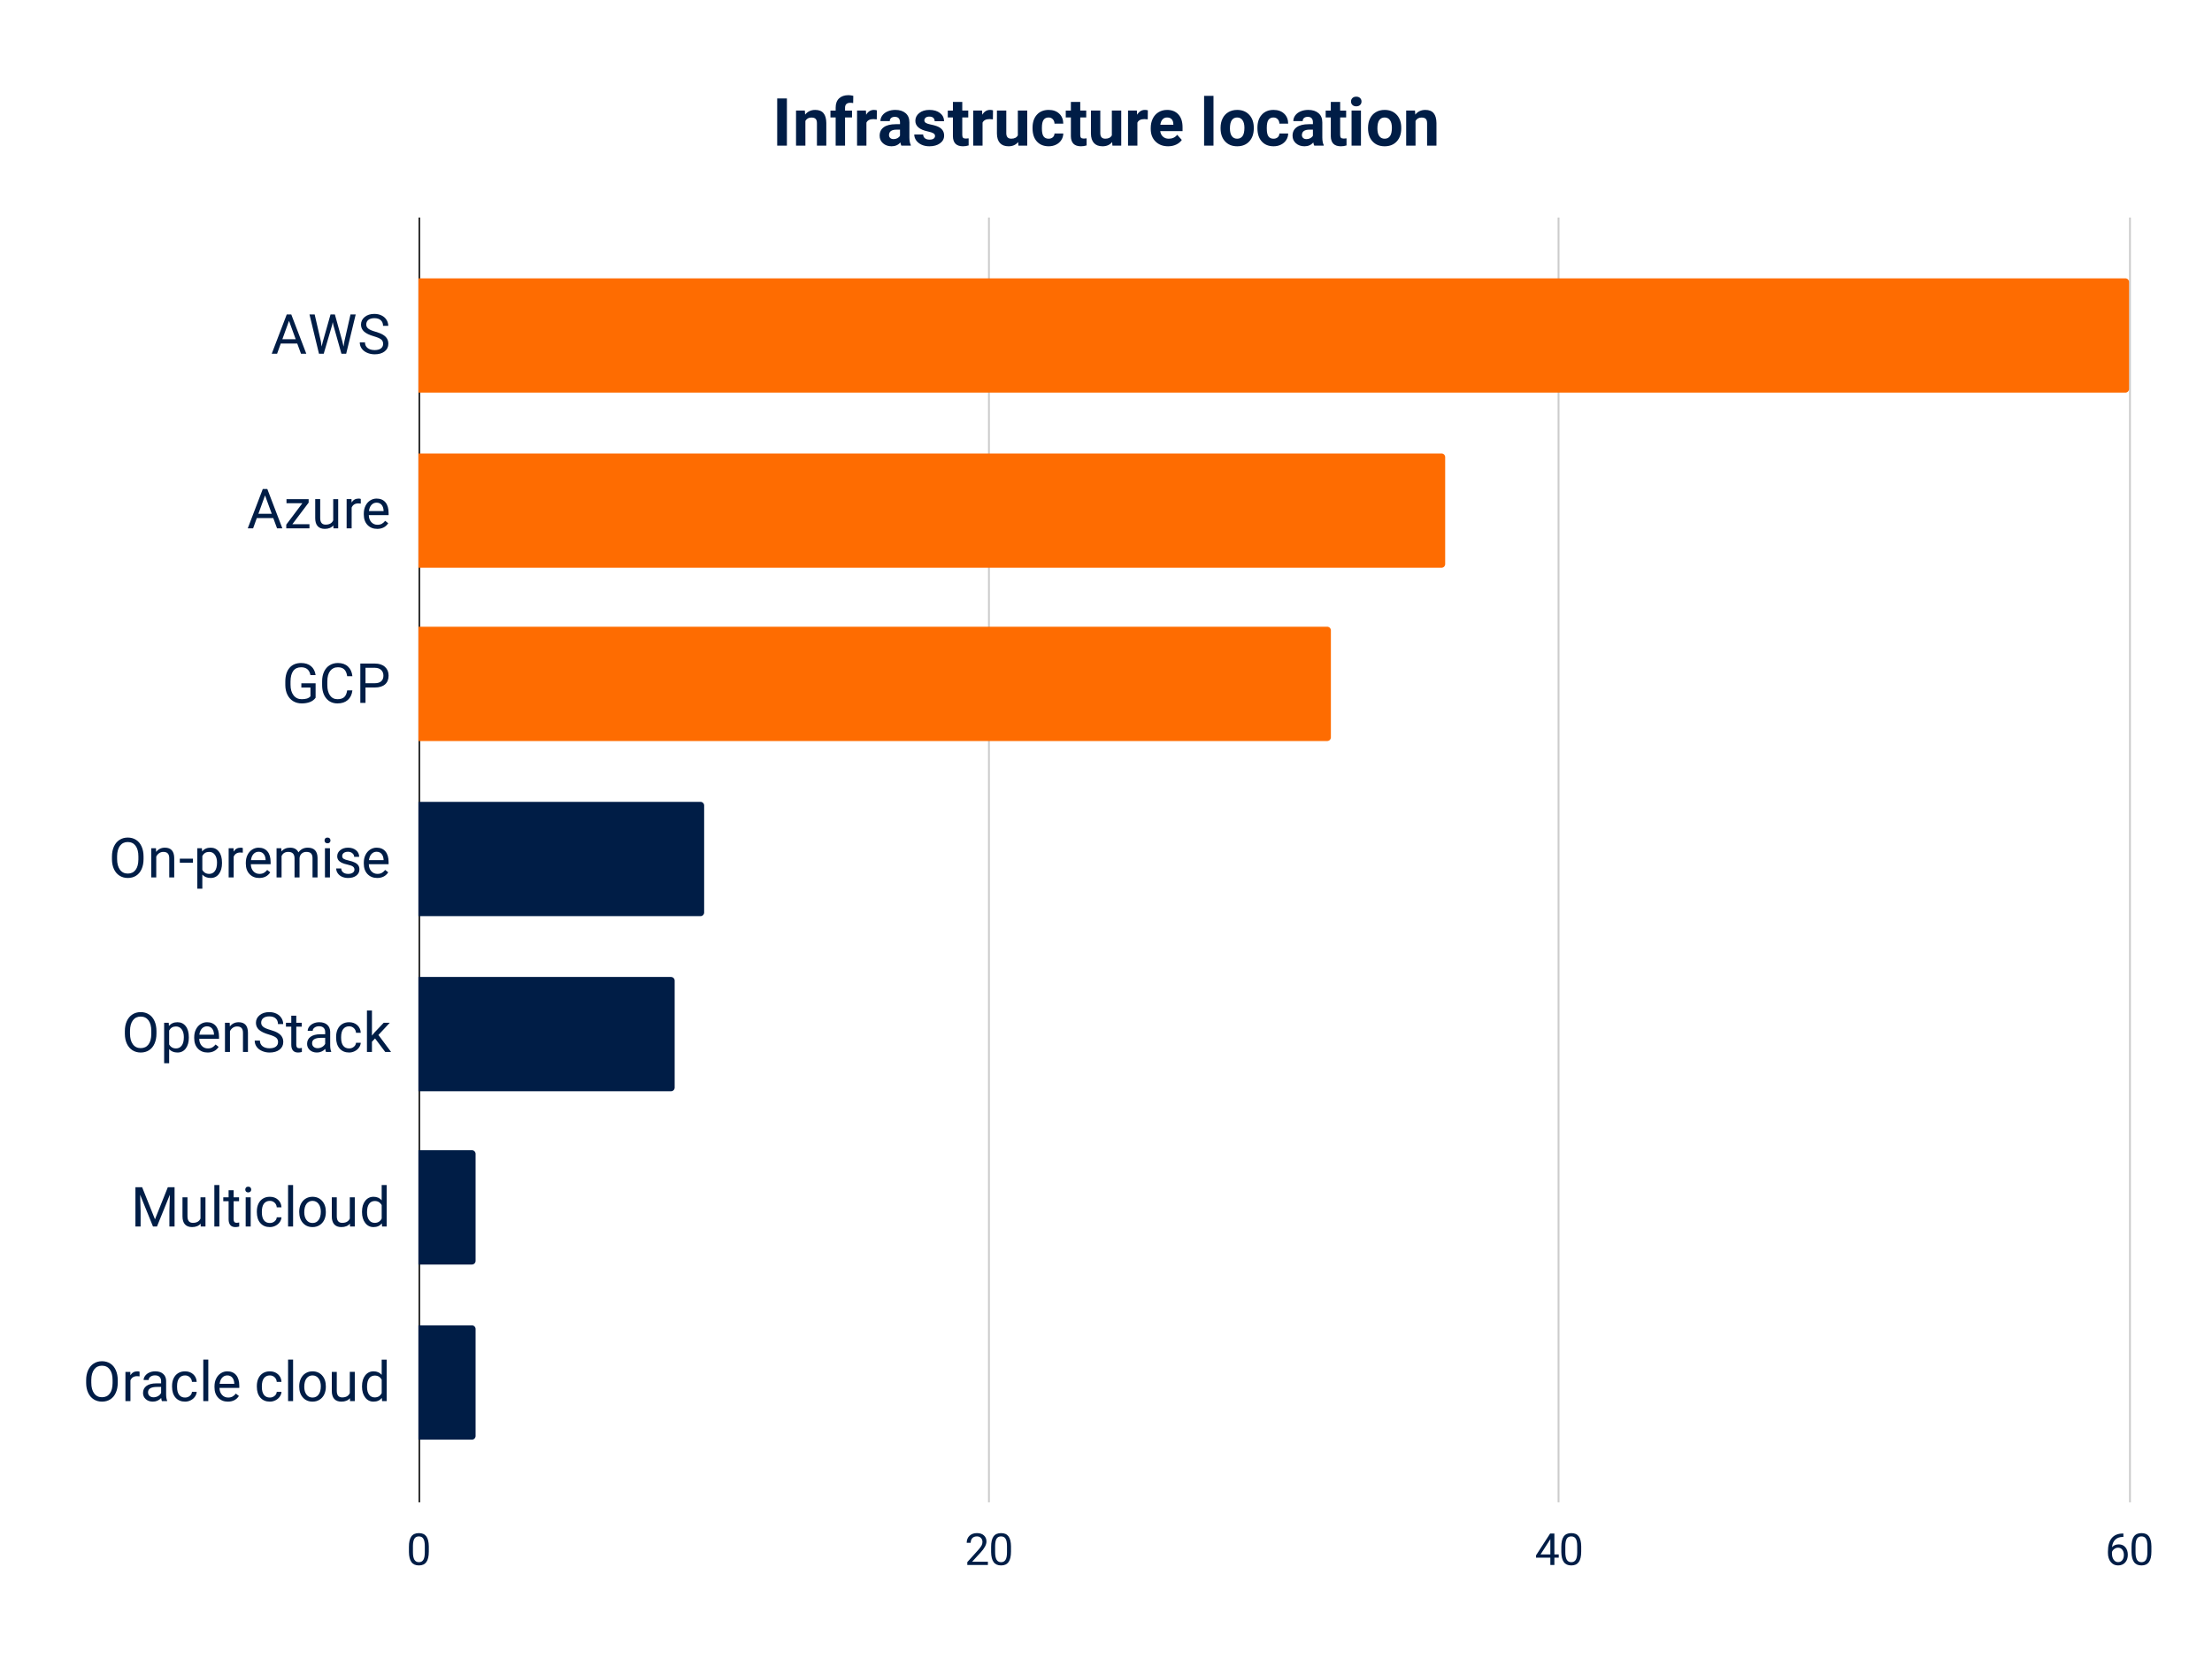 <svg viewBox="0 0 1200 900" fill="none" stroke-linecap="square" stroke-miterlimit="10" xmlns="http://www.w3.org/2000/svg"><path fill="#fff" d="M0 0h1200v900H0V0z"></path><path stroke="#333" stroke-linecap="butt" d="M227.5 118.5v696"></path><path stroke="#ccc" stroke-linecap="butt" d="M536.5 118.5v696m309-696v696m310-696v696"></path><path clip-path="url(#id_0)" d="M227 213v-62h926a2 2 0 012 2v58a2 2 0 01-2 2z"></path><path fill="#fe6c01" clip-path="url(#id_0)" d="M227 213v-62h926a2 2 0 012 2v58a2 2 0 01-2 2z"></path><path clip-path="url(#id_0)" d="M227 308v-62h555a2 2 0 012 2v58a2 2 0 01-2 2z"></path><path fill="#fe6c01" clip-path="url(#id_0)" d="M227 308v-62h555a2 2 0 012 2v58a2 2 0 01-2 2z"></path><path clip-path="url(#id_0)" d="M227 402v-62h493a2 2 0 012 2v58a2 2 0 01-2 2z"></path><path fill="#fe6c01" clip-path="url(#id_0)" d="M227 402v-62h493a2 2 0 012 2v58a2 2 0 01-2 2z"></path><path clip-path="url(#id_0)" d="M227 497v-62h153a2 2 0 012 2v58a2 2 0 01-2 2z"></path><path fill="#001d46" clip-path="url(#id_0)" d="M227 497v-62h153a2 2 0 012 2v58a2 2 0 01-2 2z"></path><path clip-path="url(#id_0)" d="M227 592v-62h137a2 2 0 012 2v58a2 2 0 01-2 2z"></path><path fill="#001d46" clip-path="url(#id_0)" d="M227 592v-62h137a2 2 0 012 2v58a2 2 0 01-2 2z"></path><path clip-path="url(#id_0)" d="M227 686v-62h29a2 2 0 012 2v58a2 2 0 01-2 2z"></path><path fill="#001d46" clip-path="url(#id_0)" d="M227 686v-62h29a2 2 0 012 2v58a2 2 0 01-2 2z"></path><path clip-path="url(#id_0)" d="M227 781v-62h29a2 2 0 012 2v58a2 2 0 01-2 2z"></path><path fill="#001d46" clip-path="url(#id_0)" d="M227 781v-62h29a2 2 0 012 2v58a2 2 0 01-2 2z"></path><path fill="#001d46" d="M161.25 186.356h-8.938l-2 5.562h-2.906l8.156-21.328h2.454l8.156 21.328h-2.875l-2.047-5.562zm-8.078-2.313h7.25l-3.64-9.984-3.61 9.984zm20.906 1.157l.406 2.812.61-2.547 4.219-14.875h2.359l4.125 14.875.578 2.578.453-2.859 3.313-14.594h2.828l-5.172 21.328h-2.563l-4.39-15.547-.344-1.625-.328 1.625-4.563 15.547h-2.562l-5.156-21.328h2.812l3.375 14.61zm28.688-2.782q-3.625-1.047-5.282-2.562-1.64-1.516-1.64-3.75 0-2.516 2.015-4.156 2.016-1.657 5.235-1.657 2.203 0 3.922.86 1.718.843 2.656 2.343.953 1.485.953 3.266h-2.828q0-1.937-1.234-3.047-1.22-1.11-3.47-1.11-2.077 0-3.25.923-1.155.922-1.155 2.547 0 1.296 1.109 2.203 1.11.89 3.766 1.64 2.656.75 4.156 1.657 1.5.89 2.219 2.093.734 1.203.734 2.828 0 2.594-2.031 4.157-2.016 1.562-5.391 1.562-2.203 0-4.11-.844-1.906-.843-2.937-2.312-1.031-1.469-1.031-3.328H198q0 1.937 1.422 3.062 1.437 1.125 3.828 1.125 2.219 0 3.406-.906 1.188-.922 1.188-2.484 0-1.563-1.11-2.422-1.093-.86-3.968-1.688zM148.25 281.05h-8.938l-2 5.562h-2.906l8.156-21.328h2.454l8.156 21.328h-2.875l-2.047-5.562zm-8.078-2.313h7.25l-3.64-9.984-3.61 9.984zm18.422 5.656h9.281v2.22h-12.578v-2l8.734-11.61h-8.61v-2.234h12.017v1.906l-8.844 11.719zm22.25.657q-1.594 1.86-4.656 1.86-2.532 0-3.86-1.47-1.328-1.484-1.328-4.359v-10.313h2.703v10.235q0 3.61 2.922 3.61 3.11 0 4.14-2.329V270.77h2.704v15.843h-2.578l-.047-1.562zm14.875-11.86q-.625-.093-1.344-.093-2.656 0-3.61 2.265v11.25h-2.718v-15.844h2.64l.047 1.829q1.328-2.125 3.782-2.125.78 0 1.203.203v2.515zm8.906 13.72q-3.219 0-5.25-2.11-2.016-2.125-2.016-5.672v-.5q0-2.36.907-4.203.906-1.86 2.515-2.906 1.625-1.047 3.516-1.047 3.078 0 4.797 2.03 1.719 2.032 1.719 5.829v1.125h-10.735q.047 2.344 1.36 3.797 1.312 1.437 3.343 1.437 1.422 0 2.422-.578 1-.594 1.75-1.562l1.656 1.297q-2 3.062-5.984 3.062zm-.328-14.22q-1.64 0-2.766 1.204-1.11 1.187-1.375 3.343h7.938v-.203q-.11-2.062-1.11-3.203-1-1.14-2.687-1.14zm-33.078 105.82q-1.078 1.546-3.031 2.327-1.938.766-4.516.766-2.594 0-4.625-1.219-2.016-1.234-3.125-3.484-1.11-2.266-1.14-5.234v-1.86q0-4.812 2.25-7.469 2.25-2.656 6.327-2.656 3.344 0 5.375 1.719 2.032 1.703 2.485 4.828h-2.813q-.781-4.234-5.031-4.234-2.828 0-4.297 1.984-1.453 1.984-1.469 5.75v1.75q0 3.594 1.641 5.719 1.64 2.11 4.438 2.11 1.593 0 2.78-.345 1.188-.359 1.954-1.203v-4.781h-4.938v-2.297h7.735v7.828zm19.953-3.97q-.406 3.375-2.516 5.22-2.094 1.843-5.578 1.843-3.781 0-6.062-2.703-2.266-2.719-2.266-7.266v-2.047q0-2.968 1.063-5.218 1.062-2.266 3-3.47 1.953-1.218 4.515-1.218 3.39 0 5.438 1.906 2.062 1.891 2.406 5.25h-2.828q-.375-2.546-1.594-3.687-1.219-1.156-3.422-1.156-2.703 0-4.234 2-1.516 1.984-1.516 5.671v2.063q0 3.469 1.438 5.531 1.453 2.047 4.062 2.047 2.344 0 3.594-1.062 1.25-1.063 1.672-3.704h2.828zm7.11-1.578v8.344h-2.813v-21.328h7.875q3.5 0 5.484 1.797 1.984 1.781 1.984 4.719 0 3.109-1.937 4.796-1.938 1.672-5.563 1.672h-5.03zm0-2.312h5.062q2.25 0 3.453-1.063 1.203-1.062 1.203-3.062 0-1.906-1.203-3.047-1.203-1.14-3.297-1.188h-5.219v8.36zM77.875 466.031q0 3.125-1.063 5.469-1.046 2.328-2.984 3.563-1.922 1.234-4.5 1.234-2.516 0-4.469-1.235-1.953-1.25-3.03-3.53-1.063-2.298-1.095-5.313v-1.547q0-3.078 1.063-5.422 1.078-2.36 3.031-3.61 1.953-1.265 4.469-1.265 2.562 0 4.516 1.25 1.953 1.234 3 3.594 1.062 2.344 1.062 5.453v1.36zm-2.797-1.39q0-3.782-1.531-5.813-1.516-2.031-4.25-2.031-2.672 0-4.203 2.031-1.516 2.031-1.563 5.625v1.578q0 3.672 1.547 5.781 1.547 2.094 4.25 2.094 2.719 0 4.219-1.984 1.5-1.985 1.531-5.688v-1.593zm9.531-4.485l.094 1.985q1.813-2.282 4.75-2.282 5.016 0 5.063 5.672V476h-2.704v-10.484q-.015-1.72-.796-2.532-.766-.828-2.391-.828-1.313 0-2.313.703-1 .704-1.546 1.844V476h-2.72v-15.844h2.563zm20.079 7.89h-7.141v-2.218h7.14v2.219zm15.75.204q0 3.625-1.657 5.844-1.656 2.203-4.484 2.203-2.875 0-4.531-1.828v7.625h-2.72v-21.938h2.485l.125 1.75q1.656-2.047 4.61-2.047 2.843 0 4.5 2.157 1.671 2.14 1.671 5.984v.25zm-2.704-.313q0-2.671-1.156-4.218-1.14-1.563-3.125-1.563-2.469 0-3.687 2.188v7.562q1.218 2.172 3.718 2.172 1.954 0 3.094-1.547 1.156-1.547 1.156-4.594zm13.985-5.359q-.625-.094-1.344-.094-2.656 0-3.61 2.266V476h-2.718v-15.844h2.64l.047 1.828q1.329-2.125 3.782-2.125.78 0 1.203.204v2.515zm8.906 13.719q-3.219 0-5.25-2.11-2.016-2.125-2.016-5.671v-.5q0-2.36.907-4.204.906-1.859 2.515-2.906 1.625-1.047 3.516-1.047 3.078 0 4.797 2.032 1.719 2.03 1.719 5.828v1.125h-10.735q.047 2.344 1.36 3.797 1.312 1.437 3.343 1.437 1.422 0 2.422-.578 1-.594 1.75-1.563l1.656 1.297q-2 3.063-5.984 3.063zm-.328-14.219q-1.64 0-2.766 1.203-1.11 1.188-1.375 3.344h7.938v-.203q-.11-2.063-1.11-3.203-1-1.14-2.687-1.14zm12.297-1.922l.078 1.75q1.75-2.047 4.703-2.047 3.328 0 4.531 2.547.781-1.14 2.047-1.844 1.281-.703 3-.703 5.219 0 5.313 5.516V476h-2.72v-10.453q0-1.703-.78-2.547-.766-.844-2.594-.844-1.516 0-2.516.906-1 .891-1.156 2.422V476h-2.719v-10.39q0-3.454-3.39-3.454-2.657 0-3.641 2.266V476h-2.719v-15.844h2.563zM179 476h-2.719v-15.844H179V476zm-2.938-20.047q0-.672.407-1.125.406-.453 1.187-.453.797 0 1.203.453.422.453.422 1.125 0 .656-.422 1.094-.406.437-1.203.437-.781 0-1.187-.437-.406-.438-.406-1.094zm16.22 15.844q0-1.094-.829-1.703-.828-.61-2.89-1.047-2.047-.438-3.266-1.047-1.203-.625-1.781-1.469-.578-.86-.578-2.031 0-1.953 1.64-3.297 1.656-1.344 4.219-1.344 2.687 0 4.36 1.391 1.687 1.39 1.687 3.563h-2.719q0-1.125-.953-1.922-.938-.813-2.375-.813-1.484 0-2.328.656-.828.641-.828 1.672 0 .985.78 1.485.782.5 2.798.953 2.031.453 3.297 1.094 1.265.625 1.859 1.515.61.875.61 2.156 0 2.125-1.704 3.407-1.687 1.28-4.406 1.28-1.89 0-3.36-.671-1.468-.688-2.296-1.89-.828-1.204-.828-2.61h2.718q.063 1.36 1.078 2.156 1.032.797 2.688.797 1.547 0 2.469-.625.937-.625.937-1.656zm12.343 4.5q-3.219 0-5.25-2.11-2.016-2.125-2.016-5.671v-.5q0-2.36.907-4.204.906-1.859 2.515-2.906 1.625-1.047 3.516-1.047 3.078 0 4.797 2.032 1.719 2.03 1.719 5.828v1.125h-10.735q.047 2.344 1.36 3.797 1.312 1.437 3.343 1.437 1.422 0 2.422-.578 1-.594 1.75-1.563l1.656 1.297q-2 3.063-5.984 3.063zm-.328-14.219q-1.64 0-2.766 1.203-1.11 1.188-1.375 3.344h7.938v-.203q-.11-2.063-1.11-3.203-1-1.14-2.687-1.14zM84.875 560.725q0 3.125-1.063 5.469-1.046 2.328-2.984 3.562-1.922 1.235-4.5 1.235-2.516 0-4.469-1.235-1.953-1.25-3.03-3.53-1.063-2.298-1.095-5.313v-1.547q0-3.078 1.063-5.422 1.078-2.36 3.031-3.61 1.953-1.265 4.469-1.265 2.562 0 4.516 1.25 1.953 1.234 3 3.594 1.062 2.343 1.062 5.453v1.36zm-2.797-1.39q0-3.782-1.531-5.813-1.516-2.031-4.25-2.031-2.672 0-4.203 2.031-1.516 2.031-1.563 5.625v1.578q0 3.672 1.547 5.781 1.547 2.094 4.25 2.094 2.719 0 4.219-1.984 1.5-1.985 1.531-5.688v-1.593zm20.36 3.609q0 3.625-1.657 5.844-1.656 2.203-4.484 2.203-2.875 0-4.531-1.828v7.625h-2.72V554.85h2.485l.125 1.75q1.656-2.047 4.61-2.047 2.843 0 4.5 2.157 1.671 2.14 1.671 5.984v.25zm-2.704-.313q0-2.671-1.156-4.218-1.14-1.563-3.125-1.563-2.469 0-3.687 2.188v7.562q1.218 2.172 3.718 2.172 1.954 0 3.094-1.547 1.156-1.547 1.156-4.594zm12.891 8.36q-3.219 0-5.25-2.11-2.016-2.125-2.016-5.671v-.5q0-2.36.907-4.204.906-1.859 2.515-2.906 1.625-1.047 3.516-1.047 3.078 0 4.797 2.032 1.719 2.03 1.719 5.828v1.125h-10.735q.047 2.343 1.36 3.797 1.312 1.437 3.343 1.437 1.422 0 2.422-.578 1-.594 1.75-1.563l1.656 1.297q-2 3.063-5.984 3.063zm-.328-14.219q-1.64 0-2.766 1.203-1.11 1.188-1.375 3.344h7.938v-.203q-.11-2.063-1.11-3.203-1-1.141-2.687-1.141zm12.312-1.922l.094 1.985q1.813-2.282 4.75-2.282 5.016 0 5.063 5.672v10.469h-2.703V560.21q-.016-1.72-.797-2.532-.766-.828-2.391-.828-1.313 0-2.313.703-1 .703-1.546 1.844v11.297h-2.72V554.85h2.563zm21.157 6.344q-3.625-1.047-5.282-2.563-1.64-1.515-1.64-3.75 0-2.515 2.015-4.156 2.016-1.656 5.235-1.656 2.203 0 3.922.86 1.718.843 2.656 2.343.953 1.484.953 3.266h-2.828q0-1.938-1.234-3.047-1.22-1.11-3.47-1.11-2.077 0-3.25.922-1.155.922-1.155 2.547 0 1.297 1.109 2.203 1.11.89 3.766 1.64 2.656.75 4.156 1.657 1.5.89 2.219 2.094.734 1.203.734 2.828 0 2.594-2.031 4.156-2.016 1.563-5.391 1.563-2.203 0-4.11-.844-1.906-.844-2.937-2.313-1.031-1.468-1.031-3.328H141q0 1.938 1.422 3.063 1.437 1.125 3.828 1.125 2.219 0 3.406-.906 1.188-.922 1.188-2.485 0-1.562-1.11-2.422-1.093-.859-3.968-1.687zm14.968-10.188v3.844h2.953v2.094h-2.953v9.828q0 .953.391 1.438.39.468 1.344.468.469 0 1.297-.187v2.203q-1.078.297-2.078.297-1.829 0-2.75-1.094-.922-1.11-.922-3.125v-9.828h-2.891v-2.094h2.89v-3.844h2.72zm16.11 19.688q-.235-.469-.39-1.672-1.892 1.969-4.517 1.969-2.343 0-3.843-1.328t-1.5-3.36q0-2.484 1.875-3.843 1.89-1.375 5.312-1.375h2.625v-1.25q0-1.422-.844-2.25-.843-.844-2.5-.844-1.453 0-2.437.734-.984.719-.984 1.766h-2.72q0-1.188.845-2.297.843-1.11 2.28-1.75 1.438-.64 3.173-.64 2.734 0 4.281 1.374 1.563 1.36 1.625 3.766v7.297q0 2.172.547 3.469v.234h-2.828zm-4.5-2.063q1.265 0 2.406-.656 1.156-.672 1.656-1.719v-3.25h-2.125q-4.969 0-4.969 2.907 0 1.28.844 2 .844.718 2.188.718zm17.062.141q1.453 0 2.531-.875 1.094-.875 1.204-2.203h2.562q-.062 1.36-.937 2.594-.86 1.234-2.313 1.968-1.437.735-3.047.735-3.234 0-5.156-2.156-1.906-2.172-1.906-5.922v-.453q0-2.313.844-4.11.859-1.812 2.437-2.797 1.594-1 3.766-1 2.672 0 4.437 1.594 1.766 1.594 1.875 4.14h-2.562q-.11-1.53-1.157-2.515-1.047-1-2.593-1-2.063 0-3.203 1.5-1.125 1.484-1.125 4.297v.5q0 2.75 1.125 4.234 1.125 1.469 3.218 1.469zm14.063-5.422l-1.688 1.781v5.563h-2.719v-22.5h2.72v13.61l1.437-1.75 4.937-5.204h3.297l-6.156 6.61 6.875 9.234H209l-5.531-7.344zM77.11 644.06l6.968 17.406 6.969-17.406h3.656v21.328h-2.812v-8.313l.265-8.953-7 17.266H83l-6.984-17.235.265 8.922v8.313H73.47V644.06h3.64zm31.734 19.765q-1.594 1.86-4.656 1.86-2.532 0-3.86-1.47Q99 662.732 99 659.857v-10.312h2.703v10.234q0 3.61 2.922 3.61 3.11 0 4.14-2.328v-11.516h2.704v15.844h-2.578l-.047-1.563zM119 665.388h-2.719v-22.5H119v22.5zm7.734-19.688v3.844h2.954v2.094h-2.954v9.828q0 .953.391 1.437.39.47 1.344.47.469 0 1.297-.188v2.203q-1.078.297-2.078.297-1.829 0-2.75-1.094-.922-1.11-.922-3.125v-9.828h-2.891v-2.094h2.89V645.7h2.72zM136 665.388h-2.719v-15.844H136v15.844zm-2.938-20.047q0-.672.407-1.125.406-.453 1.187-.453.797 0 1.203.453.422.453.422 1.125 0 .656-.422 1.094-.406.437-1.203.437-.781 0-1.187-.437-.406-.438-.406-1.094zm13.344 18.125q1.453 0 2.531-.875 1.094-.875 1.204-2.203h2.562q-.062 1.36-.937 2.593-.86 1.235-2.313 1.97-1.437.734-3.047.734-3.234 0-5.156-2.157-1.906-2.172-1.906-5.922v-.453q0-2.312.844-4.109.859-1.813 2.437-2.797 1.594-1 3.766-1 2.672 0 4.437 1.594 1.766 1.594 1.875 4.14h-2.562q-.11-1.53-1.157-2.515-1.047-1-2.593-1-2.063 0-3.203 1.5-1.125 1.484-1.125 4.297v.5q0 2.75 1.125 4.234 1.125 1.469 3.218 1.469zM159 665.388h-2.719v-22.5H159v22.5zm3.328-8.078q0-2.328.922-4.188.922-1.86 2.547-2.86 1.64-1.015 3.734-1.015 3.235 0 5.235 2.25 2 2.235 2 5.953v.188q0 2.312-.891 4.156-.89 1.828-2.547 2.86-1.64 1.03-3.766 1.03-3.234 0-5.234-2.234-2-2.25-2-5.937v-.203zm2.734.328q0 2.64 1.22 4.234 1.218 1.594 3.28 1.594 2.063 0 3.266-1.61 1.219-1.625 1.219-4.546 0-2.594-1.234-4.22-1.235-1.624-3.282-1.624-2.015 0-3.25 1.61-1.219 1.593-1.219 4.562zm24.782 6.187q-1.594 1.86-4.656 1.86-2.532 0-3.86-1.47-1.328-1.484-1.328-4.359v-10.312h2.703v10.234q0 3.61 2.922 3.61 3.11 0 4.14-2.328v-11.516h2.704v15.844h-2.578l-.047-1.563zm6.547-6.5q0-3.64 1.718-5.86 1.735-2.218 4.532-2.218 2.797 0 4.422 1.906v-8.265h2.703v22.5h-2.485l-.14-1.703q-1.625 2-4.516 2-2.766 0-4.5-2.25-1.734-2.266-1.734-5.907v-.203zm2.718.313q0 2.703 1.11 4.234 1.11 1.516 3.078 1.516 2.578 0 3.766-2.328v-7.282q-1.22-2.234-3.735-2.234-2 0-3.11 1.547-1.109 1.531-1.109 4.547zM63.875 750.113q0 3.125-1.063 5.469-1.046 2.328-2.984 3.562-1.922 1.235-4.5 1.235-2.516 0-4.469-1.235-1.953-1.25-3.03-3.531-1.063-2.297-1.095-5.313v-1.546q0-3.079 1.063-5.422 1.078-2.36 3.031-3.61 1.953-1.265 4.469-1.265 2.562 0 4.516 1.25 1.953 1.234 3 3.593 1.062 2.344 1.062 5.454v1.359zm-2.797-1.39q0-3.782-1.531-5.813-1.516-2.031-4.25-2.031-2.672 0-4.203 2.03-1.516 2.032-1.563 5.626v1.578q0 3.672 1.547 5.781 1.547 2.094 4.25 2.094 2.719 0 4.219-1.985 1.5-1.984 1.531-5.687v-1.594zm14.64-2.063q-.624-.094-1.343-.094-2.656 0-3.61 2.266v11.25h-2.718v-15.844h2.64l.047 1.828q1.329-2.125 3.782-2.125.78 0 1.203.203v2.516zm12.126 13.422q-.235-.47-.39-1.672-1.891 1.969-4.516 1.969-2.344 0-3.844-1.329-1.5-1.328-1.5-3.359 0-2.484 1.875-3.844 1.89-1.375 5.312-1.375h2.625v-1.25q0-1.422-.844-2.25-.843-.843-2.5-.843-1.453 0-2.437.734-.984.719-.984 1.765h-2.72q0-1.187.845-2.296.843-1.11 2.28-1.75 1.438-.641 3.173-.641 2.734 0 4.281 1.375 1.563 1.36 1.625 3.766v7.297q0 2.171.547 3.468v.235h-2.828zm-4.5-2.063q1.265 0 2.406-.656 1.156-.672 1.656-1.719v-3.25h-2.125q-4.969 0-4.969 2.906 0 1.282.844 2 .844.72 2.188.72zm17.062.14q1.453 0 2.531-.874 1.094-.875 1.204-2.203h2.562q-.062 1.359-.937 2.593-.86 1.235-2.313 1.97-1.437.734-3.047.734-3.234 0-5.156-2.157-1.906-2.172-1.906-5.922v-.453q0-2.312.844-4.11.859-1.812 2.437-2.796 1.594-1 3.766-1 2.671 0 4.437 1.594 1.766 1.594 1.875 4.14h-2.562q-.11-1.53-1.157-2.515-1.046-1-2.593-1-2.063 0-3.204 1.5-1.124 1.484-1.124 4.297v.5q0 2.75 1.124 4.234 1.126 1.469 3.22 1.469zM113 760.083h-2.719v-22.5H113v22.5zm10.625.297q-3.219 0-5.25-2.11-2.016-2.125-2.016-5.672v-.5q0-2.36.907-4.203.906-1.86 2.515-2.906 1.625-1.047 3.516-1.047 3.078 0 4.797 2.031 1.719 2.032 1.719 5.828v1.125h-10.735q.047 2.344 1.36 3.797 1.312 1.438 3.343 1.438 1.422 0 2.422-.578 1-.594 1.75-1.563l1.656 1.297q-2 3.063-5.984 3.063zm-.328-14.22q-1.64 0-2.766 1.204-1.11 1.187-1.375 3.344h7.938v-.203q-.11-2.063-1.11-3.204-1-1.14-2.687-1.14zm23.11 12q1.452 0 2.53-.874 1.094-.875 1.204-2.203h2.562q-.062 1.359-.937 2.593-.86 1.235-2.313 1.97-1.437.734-3.047.734-3.234 0-5.156-2.157-1.906-2.172-1.906-5.922v-.453q0-2.312.844-4.11.859-1.812 2.437-2.796 1.594-1 3.766-1 2.672 0 4.437 1.594 1.766 1.594 1.875 4.14h-2.562q-.11-1.53-1.157-2.515-1.047-1-2.593-1-2.063 0-3.203 1.5-1.125 1.484-1.125 4.297v.5q0 2.75 1.125 4.234 1.125 1.469 3.218 1.469zM159 760.083h-2.719v-22.5H159v22.5zm3.328-8.078q0-2.329.922-4.188.922-1.86 2.547-2.86 1.64-1.015 3.734-1.015 3.235 0 5.235 2.25 2 2.234 2 5.953v.188q0 2.312-.891 4.156-.89 1.828-2.547 2.86-1.64 1.03-3.766 1.03-3.234 0-5.234-2.234-2-2.25-2-5.937v-.203zm2.734.328q0 2.64 1.22 4.234 1.218 1.594 3.28 1.594 2.063 0 3.266-1.61 1.219-1.625 1.219-4.546 0-2.594-1.234-4.22-1.235-1.624-3.282-1.624-2.015 0-3.25 1.61-1.219 1.593-1.219 4.562zm24.782 6.187q-1.594 1.86-4.656 1.86-2.532 0-3.86-1.47-1.328-1.484-1.328-4.36v-10.312h2.703v10.234q0 3.61 2.922 3.61 3.11 0 4.14-2.328v-11.516h2.704v15.844h-2.578l-.047-1.563zm6.547-6.5q0-3.64 1.718-5.86 1.735-2.218 4.532-2.218 2.797 0 4.422 1.906v-8.265h2.703v22.5h-2.485l-.14-1.703q-1.625 2-4.516 2-2.766 0-4.5-2.25-1.734-2.266-1.734-5.907v-.203zm2.718.313q0 2.703 1.11 4.234 1.11 1.516 3.078 1.516 2.578 0 3.766-2.328v-7.282q-1.22-2.234-3.735-2.234-2 0-3.11 1.547-1.109 1.531-1.109 4.547zm33.516 89.386q0 3.812-1.313 5.672-1.296 1.843-4.062 1.843-2.734 0-4.047-1.812-1.312-1.813-1.36-5.406v-2.891q0-3.766 1.298-5.594 1.312-1.828 4.093-1.828 2.75 0 4.047 1.766 1.297 1.765 1.344 5.437v2.813zm-2.172-2.969q0-2.75-.781-4-.766-1.266-2.438-1.266-1.672 0-2.437 1.25-.75 1.25-.781 3.86v3.468q0 2.766.797 4.094.812 1.313 2.437 1.313 1.61 0 2.39-1.235.782-1.25.813-3.922v-3.562zM535.927 849h-11.172v-1.563l5.906-6.562q1.313-1.484 1.813-2.406.5-.938.5-1.938 0-1.343-.813-2.187-.812-.86-2.156-.86-1.625 0-2.515.922-.891.922-.891 2.563h-2.172q0-2.36 1.516-3.813 1.515-1.453 4.062-1.453 2.375 0 3.75 1.25 1.39 1.25 1.39 3.313 0 2.53-3.202 6l-4.578 4.968h8.562V849zm12.531-7.281q0 3.812-1.312 5.672-1.297 1.843-4.063 1.843-2.734 0-4.047-1.812-1.312-1.813-1.359-5.406v-2.891q0-3.766 1.297-5.594 1.312-1.828 4.094-1.828 2.75 0 4.047 1.766 1.296 1.765 1.343 5.437v2.813zm-2.172-2.969q0-2.75-.78-4-.766-1.266-2.438-1.266-1.672 0-2.438 1.25-.75 1.25-.781 3.86v3.468q0 2.766.797 4.094.812 1.313 2.437 1.313 1.61 0 2.39-1.235.782-1.25.813-3.922v-3.562zm296.959 4.516h2.36v1.765h-2.36V849h-2.188v-3.969h-7.765v-1.265l7.64-11.828h2.313v11.328zm-7.5 0h5.312v-8.36l-.25.469-5.062 7.89zm22.047-1.547q0 3.812-1.313 5.672-1.297 1.843-4.062 1.843-2.735 0-4.047-1.812-1.313-1.813-1.36-5.406v-2.891q0-3.766 1.297-5.594 1.313-1.828 4.094-1.828 2.75 0 4.047 1.766 1.297 1.765 1.344 5.437v2.813zm-2.172-2.969q0-2.75-.781-4-.766-1.266-2.438-1.266-1.672 0-2.437 1.25-.75 1.25-.782 3.86v3.468q0 2.766.797 4.094.813 1.313 2.438 1.313 1.61 0 2.39-1.235.782-1.25.813-3.922v-3.562zm296.302-6.828v1.844h-.39q-2.532.047-4.032 1.5t-1.734 4.093q1.343-1.547 3.671-1.547 2.235 0 3.563 1.579 1.328 1.562 1.328 4.047 0 2.625-1.437 4.218-1.438 1.578-3.844 1.578-2.453 0-3.985-1.875-1.515-1.89-1.515-4.859v-.828q0-4.703 2-7.188 2.015-2.5 6-2.562h.375zm-2.844 7.687q-1.11 0-2.047.672t-1.297 1.672v.797q0 2.11.938 3.406.953 1.282 2.375 1.282 1.469 0 2.297-1.079.843-1.078.843-2.828 0-1.75-.859-2.828-.844-1.094-2.25-1.094zm18.047 2.11q0 3.812-1.313 5.672-1.296 1.843-4.062 1.843-2.734 0-4.047-1.812-1.312-1.813-1.36-5.406v-2.891q0-3.766 1.298-5.594 1.312-1.828 4.093-1.828 2.75 0 4.047 1.766 1.297 1.765 1.344 5.437v2.813zm-2.172-2.969q0-2.75-.781-4-.766-1.266-2.438-1.266-1.671 0-2.437 1.25-.75 1.25-.781 3.86v3.468q0 2.766.796 4.094.813 1.313 2.438 1.313 1.61 0 2.39-1.235.782-1.25.813-3.922v-3.562zM426.89 79h-5.265V53.406h5.266V79zm9.735-19.016l.156 2.188q2.047-2.547 5.469-2.547 3.031 0 4.5 1.781 1.484 1.766 1.516 5.313V79h-5.079V66.828q0-1.61-.703-2.328-.703-.734-2.343-.734-2.141 0-3.22 1.828V79h-5.077V59.984h4.781zM453.344 79V63.703h-2.828v-3.719h2.828V58.36q0-3.203 1.828-4.968 1.844-1.766 5.14-1.766 1.063 0 2.594.36l-.062 3.937q-.625-.156-1.547-.156-2.86 0-2.86 2.687v1.531h3.782v3.72h-3.781V79h-5.094zm22.297-14.25q-1.032-.14-1.829-.14-2.89 0-3.78 1.937V79h-5.079V59.984h4.797l.14 2.266q1.532-2.625 4.235-2.625.844 0 1.578.234l-.062 4.891zM488.969 79q-.344-.688-.5-1.703-1.844 2.062-4.797 2.062-2.797 0-4.64-1.625-1.829-1.625-1.829-4.078 0-3.031 2.235-4.64 2.234-1.625 6.484-1.641h2.328v-1.078q0-1.328-.672-2.11-.672-.796-2.14-.796-1.282 0-2.016.625-.719.609-.719 1.671h-5.078q0-1.64 1.016-3.046 1.015-1.407 2.875-2.203 1.875-.813 4.187-.813 3.516 0 5.578 1.766 2.063 1.765 2.063 4.968v8.25q.031 2.704.765 4.094V79h-5.14zm-4.203-3.531q1.125 0 2.078-.5.953-.5 1.406-1.344v-3.281h-1.89q-3.813 0-4.063 2.64l-.016.297q0 .953.656 1.578.672.61 1.829.61zm22.484-1.719q0-.938-.922-1.469-.922-.547-2.953-.969-6.797-1.421-6.797-5.765 0-2.531 2.094-4.219 2.11-1.703 5.5-1.703 3.625 0 5.797 1.703 2.172 1.703 2.172 4.438h-5.078q0-1.094-.704-1.797-.703-.719-2.203-.719-1.281 0-1.984.578-.703.578-.703 1.484 0 .844.797 1.36.796.516 2.687.89 1.906.376 3.219.86 4.015 1.469 4.015 5.11 0 2.609-2.234 4.218-2.219 1.61-5.765 1.61-2.391 0-4.25-.86-1.844-.86-2.907-2.344-1.047-1.484-1.047-3.203h4.813q.078 1.36 1 2.078.937.719 2.5.719 1.469 0 2.203-.547.75-.562.75-1.453zm14.781-18.453v4.687h3.25v3.72h-3.25v9.5q0 1.046.407 1.515.406.453 1.546.453.844 0 1.5-.125v3.844q-1.5.468-3.078.468-5.343 0-5.453-5.406v-10.25h-2.781v-3.719h2.781v-4.687h5.078zm16.61 9.453q-1.032-.14-1.828-.14-2.891 0-3.782 1.937V79h-5.078V59.984h4.797l.14 2.266q1.532-2.625 4.235-2.625.844 0 1.578.234l-.062 4.891zm13.703 12.313q-1.875 2.296-5.203 2.296-3.063 0-4.672-1.765-1.61-1.766-1.64-5.156V59.983h5.077v12.282q0 2.968 2.703 2.968 2.594 0 3.563-1.796V59.983h5.094V79h-4.782l-.14-1.938zm16.515-1.813q1.407 0 2.282-.766.89-.78.922-2.062h4.765q-.015 1.937-1.062 3.547-1.032 1.61-2.844 2.5-1.797.89-3.969.89-4.078 0-6.437-2.593-2.36-2.594-2.36-7.172v-.328q0-4.407 2.344-7.016 2.344-2.625 6.422-2.625 3.562 0 5.719 2.031 2.156 2.032 2.187 5.407h-4.765q-.032-1.47-.922-2.391-.875-.938-2.313-.938-1.781 0-2.687 1.297-.907 1.297-.907 4.188v.531q0 2.938.891 4.219.906 1.281 2.734 1.281zm17.172-19.953v4.687h3.25v3.72h-3.25v9.5q0 1.046.407 1.515.406.453 1.546.453.844 0 1.5-.125v3.844q-1.5.468-3.078.468-5.343 0-5.453-5.406v-10.25h-2.781v-3.719h2.781v-4.687h5.078zm17.313 21.766q-1.875 2.296-5.203 2.296-3.063 0-4.672-1.765-1.61-1.766-1.64-5.156V59.983h5.077v12.282q0 2.968 2.703 2.968 2.594 0 3.563-1.796V59.983h5.094V79h-4.782l-.14-1.938zM622.64 64.75q-1.032-.14-1.828-.14-2.891 0-3.782 1.937V79h-5.078V59.984h4.797l.14 2.266q1.532-2.625 4.235-2.625.844 0 1.578.234l-.062 4.891zm11.062 14.61q-4.187 0-6.812-2.563-2.625-2.578-2.625-6.844v-.5q0-2.86 1.109-5.11 1.11-2.265 3.14-3.484 2.032-1.234 4.626-1.234 3.906 0 6.14 2.469 2.25 2.453 2.25 6.968v2.079h-12.11q.235 1.859 1.47 2.984 1.25 1.125 3.156 1.125 2.922 0 4.578-2.125l2.5 2.797q-1.14 1.625-3.094 2.531-1.953.906-4.328.906zm-.578-15.626q-1.516 0-2.453 1.032-.938 1.015-1.203 2.906h7.062v-.39q-.031-1.688-.906-2.61-.875-.938-2.5-.938zM658.313 79h-5.094V52h5.093v27zm3.843-9.688q0-2.828 1.094-5.046 1.094-2.22 3.14-3.422 2.048-1.219 4.75-1.219 3.86 0 6.282 2.36 2.437 2.359 2.719 6.39l.03 1.313q0 4.374-2.437 7.03-2.437 2.641-6.562 2.641-4.11 0-6.563-2.64-2.453-2.64-2.453-7.172v-.234zm5.078.376q0 2.703 1.016 4.14 1.031 1.422 2.922 1.422 1.86 0 2.89-1.406 1.032-1.422 1.032-4.531 0-2.657-1.032-4.11-1.03-1.469-2.921-1.469-1.86 0-2.891 1.453-1.016 1.454-1.016 4.5zm23.625 5.562q1.407 0 2.282-.766.89-.78.922-2.062h4.765q-.015 1.937-1.062 3.547-1.032 1.61-2.844 2.5-1.797.89-3.969.89-4.078 0-6.437-2.593-2.36-2.594-2.36-7.172v-.328q0-4.407 2.344-7.016 2.344-2.625 6.422-2.625 3.562 0 5.719 2.031 2.156 2.032 2.187 5.407h-4.765q-.032-1.47-.922-2.391-.875-.938-2.313-.938-1.781 0-2.687 1.297-.907 1.297-.907 4.188v.531q0 2.938.891 4.219.906 1.281 2.734 1.281zM712.97 79q-.344-.688-.5-1.703-1.844 2.062-4.797 2.062-2.797 0-4.64-1.625-1.829-1.625-1.829-4.078 0-3.031 2.235-4.64 2.234-1.625 6.484-1.641h2.328v-1.078q0-1.328-.672-2.11-.672-.796-2.14-.796-1.282 0-2.016.625-.719.609-.719 1.671h-5.078q0-1.64 1.016-3.046 1.015-1.407 2.875-2.203 1.875-.813 4.187-.813 3.516 0 5.578 1.766 2.063 1.765 2.063 4.968v8.25q.031 2.704.765 4.094V79h-5.14zm-4.203-3.531q1.125 0 2.078-.5.953-.5 1.406-1.344v-3.281h-1.89q-3.813 0-4.063 2.64l-.016.297q0 .953.657 1.578.671.61 1.828.61zm18.265-20.172v4.687h3.25v3.72h-3.25v9.5q0 1.046.407 1.515.406.453 1.546.453.844 0 1.5-.125v3.844q-1.5.468-3.078.468-5.343 0-5.453-5.406v-10.25h-2.781v-3.719h2.781v-4.687h5.078zM738.313 79h-5.094V59.984h5.093V79zm-5.391-23.938q0-1.14.765-1.874.766-.75 2.079-.75 1.297 0 2.062.75.781.734.781 1.874 0 1.157-.78 1.891-.782.734-2.063.734-1.282 0-2.063-.734-.781-.734-.781-1.89zm9.234 14.25q0-2.828 1.094-5.046 1.094-2.22 3.14-3.422 2.048-1.219 4.75-1.219 3.86 0 6.282 2.36 2.437 2.359 2.719 6.39l.03 1.313q0 4.374-2.437 7.03-2.437 2.641-6.562 2.641-4.11 0-6.563-2.64-2.453-2.64-2.453-7.172v-.234zm5.078.376q0 2.703 1.016 4.14 1.031 1.422 2.922 1.422 1.86 0 2.89-1.406 1.032-1.422 1.032-4.531 0-2.657-1.032-4.11-1.03-1.469-2.921-1.469-1.86 0-2.891 1.453-1.016 1.454-1.016 4.5zm20.391-9.704l.156 2.188q2.047-2.547 5.469-2.547 3.031 0 4.5 1.781 1.484 1.766 1.516 5.313V79h-5.078V66.828q0-1.61-.704-2.328-.703-.734-2.343-.734-2.141 0-3.22 1.828V79h-5.077V59.984h4.781z"></path></svg>